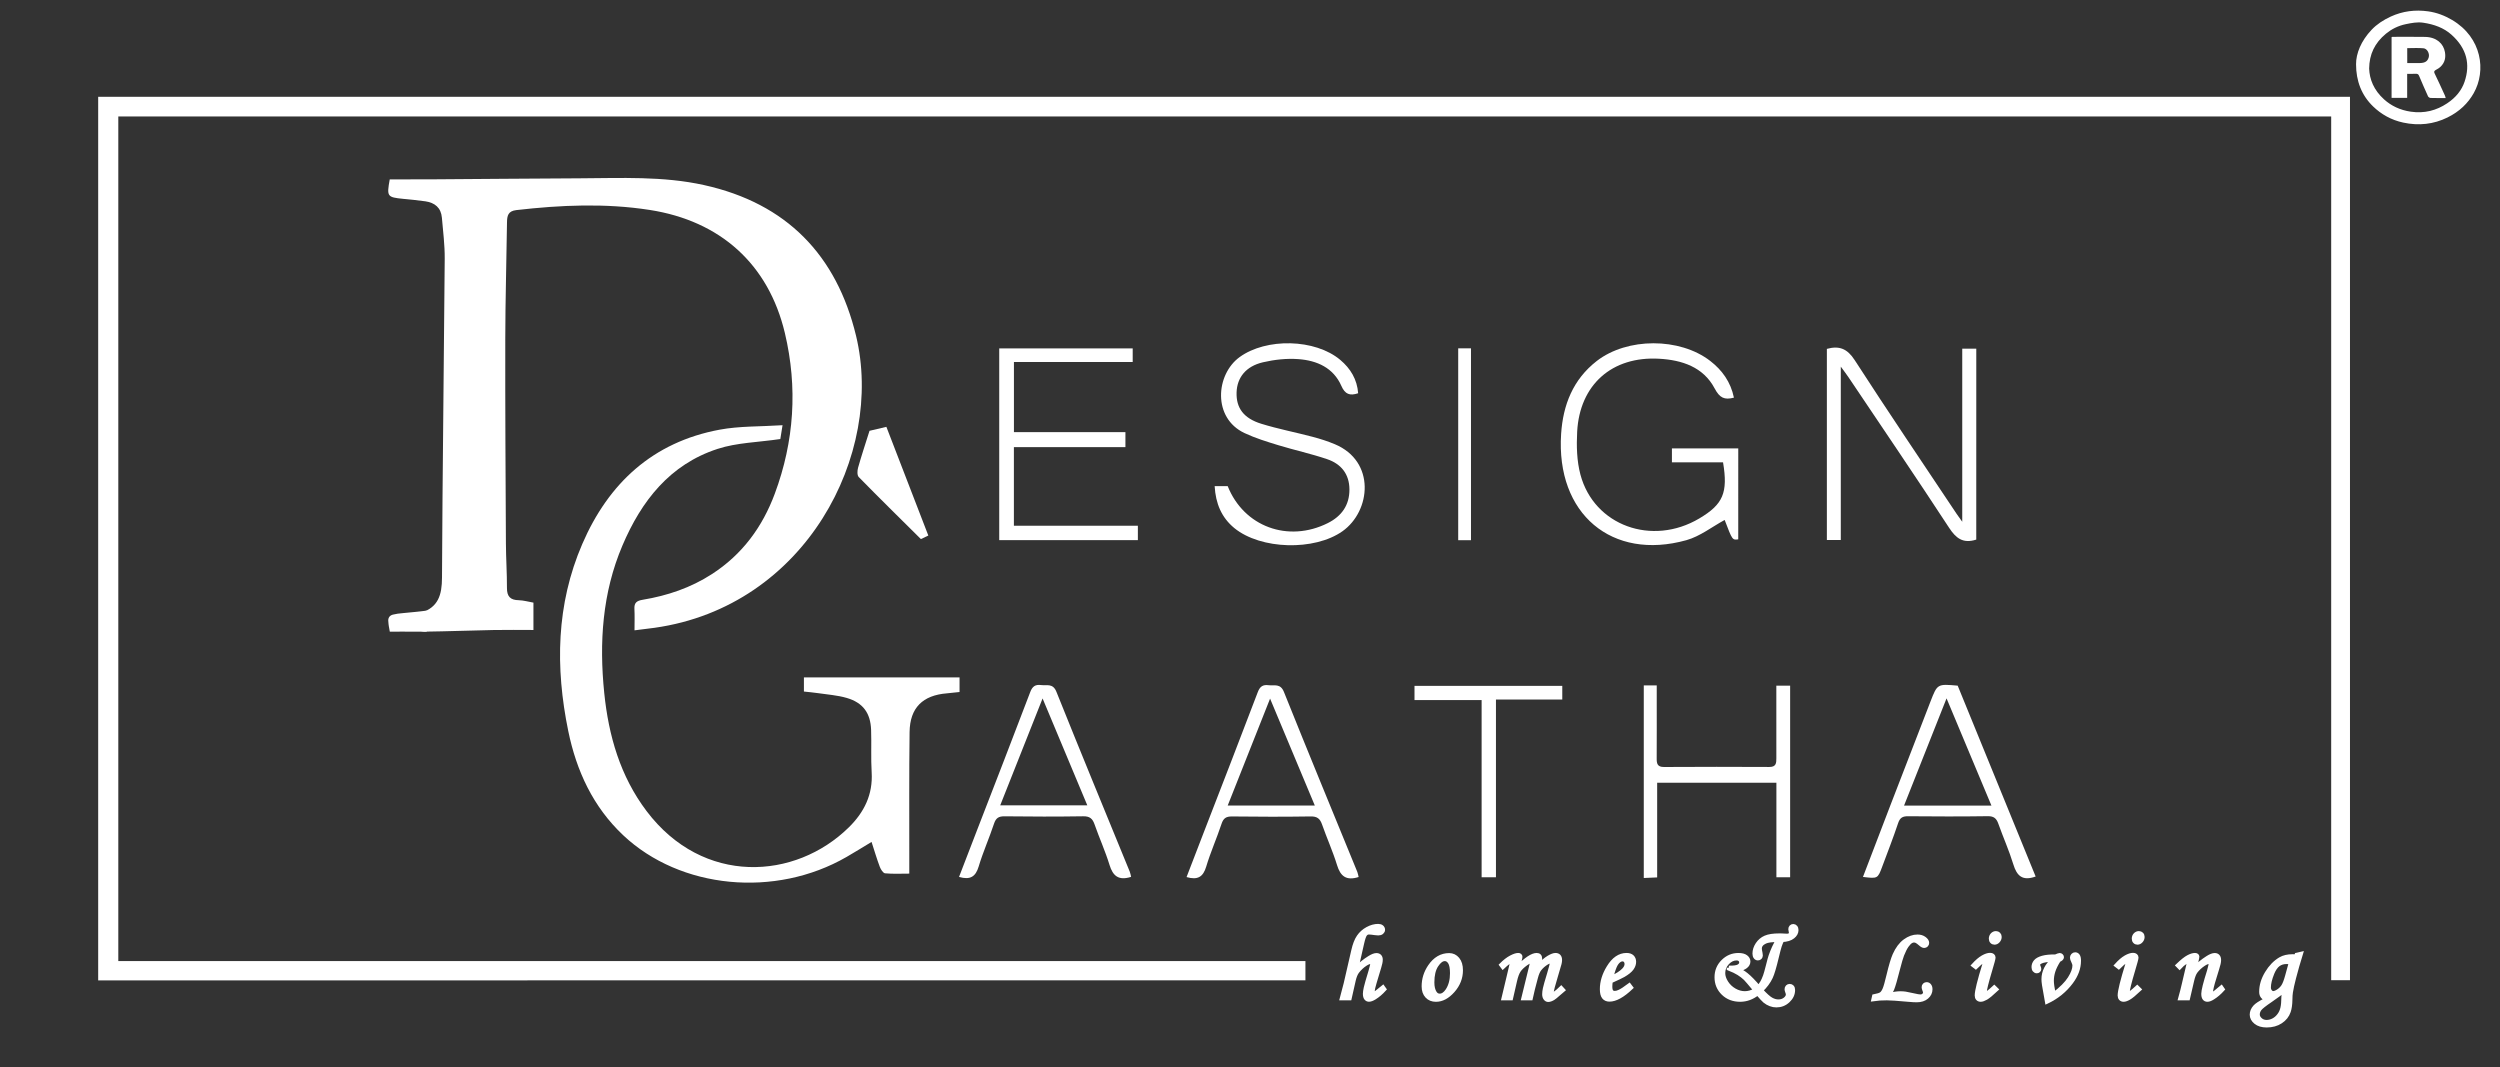 <svg xmlns="http://www.w3.org/2000/svg" fill="none" viewBox="0 0 1197 511" height="511" width="1197">
<rect x="0" y="0" width="1197" height="511" fill="#333333" stroke="none"/>
<g clip-path="url(#clip0_103_2)">
<path fill="white" d="M47.008 469.403C47.008 328.219 47.008 187.473 47.008 46.36C406.465 46.36 765.667 46.36 1125.17 46.36C1125.17 187.351 1125.17 328.097 1125.17 469.321C1122.46 469.321 1119.7 469.321 1116.17 469.321C1116.17 331.662 1116.17 193.86 1116.17 55.754C762.652 55.754 409.866 55.754 56.642 55.754C56.642 190.387 56.642 324.99 56.642 460.151C245.969 460.151 435.285 460.151 625.039 460.151C625.039 463.451 625.039 466.214 625.039 469.392C432.556 469.403 240.031 469.403 47.008 469.403Z"></path>
<path fill="white" d="M824.997 221.373C817.003 221.373 808.927 221.373 800.516 221.373C800.516 218.996 800.516 217.046 800.516 214.68C810.913 214.68 821.474 214.68 832.279 214.68C832.279 229.253 832.279 243.746 832.269 258.238C829.448 258.623 829.448 258.624 825.771 248.955C819.732 252.225 813.979 256.806 807.451 258.634C771.869 268.576 744.902 246.132 747.468 207.693C748.395 193.851 753.161 181.674 764.536 172.839C779.079 161.556 804.222 161.526 818.836 172.798C824.631 177.277 828.674 182.954 830.201 190.388C825.71 191.586 823.388 190.571 820.965 185.97C815.547 175.703 805.292 172.382 794.436 171.763C771.818 170.463 756.338 184.203 755.147 206.738C754.79 213.553 754.964 220.743 756.715 227.273C763.253 251.687 791.024 261.67 813.642 248.224C825.028 241.461 827.421 235.936 824.997 221.373Z"></path>
<path fill="white" d="M946.235 258.359C939.829 260.401 936.479 257.679 933.179 252.631C917.364 228.441 901.111 204.535 885 180.537C884.104 179.196 883.106 177.927 881.374 175.55C881.374 203.966 881.374 231.091 881.374 258.552C878.941 258.552 876.995 258.552 874.704 258.552C874.704 228.167 874.704 197.639 874.704 167.04C880.611 165.425 884.46 166.898 888.024 172.422C903.982 197.131 920.48 221.494 936.795 245.98C937.416 246.914 938.098 247.818 939.524 249.818C939.524 221.474 939.524 194.379 939.524 166.928C941.988 166.928 943.944 166.928 946.245 166.928C946.235 197.253 946.235 227.781 946.235 258.359Z"></path>
<path fill="white" d="M485.45 251.728C505.217 251.728 524.821 251.728 544.811 251.728C544.811 254.206 544.811 256.267 544.811 258.613C522.733 258.613 500.767 258.613 478.434 258.613C478.434 228.045 478.434 197.558 478.434 166.807C499.718 166.807 520.839 166.807 542.337 166.807C542.337 168.858 542.337 170.798 542.337 173.337C523.558 173.337 504.687 173.337 485.471 173.337C485.471 184.792 485.471 195.649 485.471 206.921C503.323 206.921 520.9 206.921 538.854 206.921C538.854 209.399 538.854 211.491 538.854 214.091C521.205 214.091 503.486 214.091 485.45 214.091C485.45 226.836 485.45 239.064 485.45 251.728Z"></path>
<path fill="white" d="M581.575 232.747C583.897 232.747 585.893 232.747 587.817 232.747C595.547 252.164 616.76 259.974 635.773 250.448C642.331 247.158 646.16 241.907 646.109 234.311C646.068 226.928 642.076 222.104 635.437 219.849C627.768 217.249 619.805 215.523 612.055 213.157C606.576 211.481 601.046 209.785 595.883 207.358C580.485 200.127 582.084 179.318 593.51 170.99C606.25 161.708 629.673 162.175 641.71 172.311C646.659 176.474 649.786 181.674 650.285 188.285C646.282 189.626 644.011 188.783 642.239 184.751C638.421 176.068 630.548 172.625 621.77 171.955C616.138 171.529 610.232 172.168 604.712 173.458C596.504 175.367 592.288 180.801 592.074 187.92C591.85 195.293 595.394 200.279 603.938 202.909C612.004 205.398 620.334 206.992 628.501 209.155C632.086 210.1 635.65 211.237 639.072 212.669C658.778 220.895 656.385 244.72 642.779 254.358C629.387 263.833 603.653 263.214 590.974 252.824C584.884 247.807 582.043 241.095 581.575 232.747Z"></path>
<path fill="white" d="M698.189 166.775C700.368 166.775 702.171 166.775 704.309 166.775C704.309 197.466 704.309 227.922 704.309 258.643C702.232 258.643 700.429 258.643 698.189 258.643C698.189 228.136 698.189 197.679 698.189 166.775Z"></path>
<path fill="white" d="M541.573 419.843C535.524 421.763 532.845 419.366 531.236 414.126C529.21 407.525 526.338 401.198 524.057 394.668C523.089 391.915 521.735 390.788 518.629 390.839C506.082 391.032 493.536 391.012 480.989 390.849C478.148 390.819 476.835 391.661 475.928 394.404C473.657 401.279 470.673 407.931 468.596 414.867C467.14 419.732 464.604 421.438 459.186 419.874C462.068 412.379 464.94 404.915 467.822 397.45C476.325 375.433 484.9 353.436 493.271 331.368C494.31 328.615 495.705 327.661 498.455 328.006C501.235 328.351 504.117 327.021 505.807 331.225C517.335 360.017 529.199 388.686 540.941 417.396C541.257 418.158 541.359 419 541.573 419.843ZM499.188 334.414C492.181 352.095 485.582 368.73 478.902 385.599C493.037 385.599 506.5 385.599 520.604 385.599C513.466 368.557 506.541 351.994 499.188 334.414Z"></path>
<path fill="white" d="M650.509 419.915C644.46 421.834 641.781 419.437 640.172 414.197C638.146 407.596 635.274 401.269 632.993 394.739C632.025 391.987 630.671 390.859 627.565 390.91C615.018 391.103 602.472 391.083 589.926 390.92C587.084 390.89 585.771 391.733 584.864 394.475C582.593 401.35 579.609 408.002 577.532 414.938C576.076 419.803 573.54 421.509 568.122 419.945C571.004 412.45 573.876 404.986 576.758 397.522C585.261 375.504 593.836 353.507 602.207 331.439C603.246 328.687 604.641 327.732 607.391 328.077C610.171 328.423 613.053 327.092 614.743 331.297C626.282 360.098 638.146 388.767 649.888 417.487C650.183 418.229 650.295 419.072 650.509 419.915ZM608.114 334.496C601.107 352.177 594.508 368.812 587.828 385.68C601.963 385.68 615.426 385.68 629.53 385.68C622.402 368.629 615.466 352.065 608.114 334.496Z"></path>
<path fill="white" d="M937.344 328.29C949.769 358.696 962.233 389.224 974.668 419.68C968.283 421.976 965.645 419.295 963.985 413.861C961.969 407.26 959.117 400.923 956.805 394.403C955.899 391.854 954.677 390.747 951.724 390.788C939.004 390.981 926.285 390.93 913.575 390.818C910.989 390.798 909.695 391.519 908.83 394.098C906.477 401.126 903.789 408.042 901.192 414.989C899.043 420.727 899.023 420.727 891.986 419.873C896.416 408.306 900.785 396.83 905.194 385.375C911.559 368.852 917.954 352.339 924.34 335.826C927.609 327.427 927.609 327.427 937.344 328.29ZM953.496 385.71C946.296 368.516 939.361 351.943 932.008 334.373C925.002 352.054 918.403 368.699 911.661 385.71C925.755 385.71 939.116 385.71 953.496 385.71Z"></path>
<path fill="white" d="M787.042 328.179C789.089 328.179 790.76 328.179 793.244 328.179C793.244 330.433 793.244 332.556 793.244 334.668C793.244 344.143 793.285 353.619 793.224 363.094C793.204 365.612 793.54 367.258 796.737 367.237C813.53 367.136 830.334 367.136 847.127 367.227C850.426 367.247 850.528 365.389 850.518 362.982C850.477 353.334 850.497 343.696 850.508 334.049C850.508 332.221 850.508 330.403 850.508 328.311C852.972 328.311 854.897 328.311 857.117 328.311C857.117 358.94 857.117 389.316 857.117 420.026C855.05 420.026 853.125 420.026 850.538 420.026C850.538 404.965 850.538 390.006 850.538 374.783C831.291 374.783 812.695 374.783 793.448 374.783C793.448 389.803 793.448 404.762 793.448 420.107C791.034 420.209 789.242 420.29 787.042 420.382C787.042 389.64 787.042 359.123 787.042 328.179Z"></path>
<path fill="white" d="M716.265 334.943C716.265 363.713 716.265 391.723 716.265 420.047C713.902 420.047 711.957 420.047 709.401 420.047C709.401 391.997 709.401 363.856 709.401 335.176C698.413 335.176 687.985 335.176 677.261 335.176C677.261 332.698 677.261 330.748 677.261 328.402C700.653 328.402 724.127 328.402 748.018 328.402C748.018 330.403 748.018 332.454 748.018 334.943C737.631 334.943 727.345 334.943 716.265 334.943Z"></path>
<path fill="white" d="M384.916 331.113C384.916 328.665 384.916 326.675 384.916 324.329C409.683 324.329 434.368 324.329 459.431 324.329C459.431 326.482 459.431 328.726 459.431 331.336C457.404 331.55 455.408 331.803 453.412 331.966C441.802 332.88 435.662 338.882 435.509 350.49C435.244 370.628 435.387 390.767 435.366 410.906C435.366 413.099 435.366 415.293 435.366 418.289C431.395 418.289 427.555 418.502 423.777 418.147C422.83 418.055 421.71 416.268 421.252 415.049C419.836 411.302 418.706 407.442 417.3 403.116C413.054 405.675 409.235 408.062 405.334 410.306C371.188 430.018 325.769 425.702 298.395 399.927C283.974 386.339 276.001 369.115 272.08 350.012C265.837 319.576 266.295 289.424 278.791 260.47C291.368 231.334 312.57 211.693 344.547 205.732C354.069 203.954 363.988 204.29 374.681 203.589C374.101 207.245 373.744 209.459 373.622 210.21C363 211.784 352.817 211.916 343.57 214.933C320.697 222.387 307.102 239.855 298.028 261.171C288.384 283.839 286.846 307.633 289.311 331.803C291.398 352.267 296.959 371.634 309.576 388.34C336.635 424.159 380.781 421.376 406.465 396.089C413.767 388.898 417.993 380.408 417.351 369.796C416.944 363.052 417.321 356.258 417.086 349.495C416.811 341.421 413.217 336.455 405.446 334.18C400.945 332.86 396.149 332.555 391.474 331.854C389.346 331.539 387.207 331.367 384.916 331.113Z"></path>
<path fill="white" d="M416.323 206.27C418.492 205.762 421.252 205.112 424.398 204.371C431.13 221.808 437.729 238.92 444.481 256.419C442.964 257.14 441.507 257.84 440.927 258.115C430.702 247.969 420.844 238.281 411.17 228.409C410.355 227.577 410.447 225.353 410.834 223.971C412.422 218.325 414.286 212.749 416.323 206.27Z"></path>
<path fill="white" d="M255.409 288.541C255.409 293.243 255.409 297.569 255.409 301.632C248.861 301.632 242.628 301.53 236.406 301.652C225.387 301.865 214.378 302.292 203.37 302.434C201.812 302.454 198.889 301.286 198.909 300.768C199.011 298.473 199.938 296.198 200.63 293.944C200.702 293.7 201.16 293.517 201.476 293.416C209.898 290.826 211.598 284.753 211.629 276.618C211.863 225.708 212.556 174.808 212.932 123.908C212.983 117.348 212.138 110.777 211.578 104.227C211.171 99.454 208.177 97.037 203.645 96.387C200.121 95.889 196.577 95.574 193.033 95.209C185.355 94.427 185.131 94.132 186.607 85.886C192.931 85.886 199.286 85.926 205.651 85.876C229.552 85.713 253.454 85.49 277.355 85.378C297.346 85.287 317.418 84.251 337.154 88.628C376.616 97.372 400.558 122.151 409.876 160.763C423.512 217.33 385.843 290.399 313.365 300.596C310.411 301.012 307.448 301.347 303.802 301.804C303.802 297.945 303.935 294.766 303.761 291.608C303.598 288.632 304.78 287.657 307.764 287.16C319.556 285.21 330.748 281.422 340.871 274.872C355.383 265.498 365.068 252.296 370.984 236.341C380.292 211.257 381.973 185.533 375.812 159.524C367.96 126.407 344.843 105.77 311.084 100.52C289.759 97.209 268.515 98.154 247.231 100.591C243.27 101.048 242.791 103.282 242.75 106.481C242.506 125.076 241.956 143.681 241.926 162.276C241.864 194.927 242.068 227.577 242.231 260.227C242.262 267.326 242.761 274.425 242.73 281.523C242.71 285.616 244.359 287.322 248.413 287.383C250.714 287.444 253.026 288.135 255.409 288.541Z"></path>
<path fill="white" d="M192.667 302.423L186.638 302.434L186.18 299.874C186.18 299.874 185.894 298.067 185.915 297.386C185.915 297.386 185.538 294.969 188.033 294.299C188.033 294.299 189.948 293.893 190.396 293.832L193.033 293.547L196.2 293.243L199.144 292.958L199.989 292.867L201.659 292.684L202.973 292.522L204.327 292.339V302.444L192.667 302.423Z"></path>
<path stroke-miterlimit="10" stroke-width="2" stroke="white" fill="white" d="M662.149 472.754L662.79 473.657C661.283 475.323 659.735 476.643 658.146 477.628C657.067 478.299 656.171 478.634 655.468 478.634C654.898 478.634 654.429 478.4 654.083 477.943C653.727 477.486 653.553 476.775 653.553 475.81C653.553 475.16 653.686 474.206 653.961 472.957C654.236 471.708 655 469.027 656.262 464.903C656.822 462.882 657.097 461.694 657.097 461.349C657.097 460.831 656.822 460.567 656.262 460.567C655.57 460.567 654.714 460.912 653.676 461.593C652.23 462.537 650.946 463.746 649.826 465.208C649.123 466.142 648.553 467.534 648.125 469.382L646.191 477.943H642.524C643.309 475.089 643.92 472.754 644.347 470.946L647.963 455.225C648.614 452.321 649.48 450.086 650.559 448.522C651.629 446.958 653.034 445.709 654.765 444.765C656.497 443.83 658.197 443.363 659.888 443.363C660.59 443.363 661.151 443.536 661.558 443.881C661.965 444.226 662.169 444.663 662.169 445.201C662.169 445.648 661.965 446.044 661.568 446.379C661.171 446.715 660.621 446.887 659.928 446.887C659.531 446.887 659.022 446.847 658.401 446.755C656.985 446.552 656.018 446.44 655.468 446.44C654.714 446.44 654.103 446.745 653.625 447.354C653.146 447.964 652.657 449.386 652.148 451.64L649.409 463.735C651.364 461.694 653.482 459.978 655.784 458.576C657.128 457.744 658.207 457.327 659.032 457.327C659.674 457.327 660.173 457.51 660.529 457.886C660.886 458.262 661.069 458.79 661.069 459.46C661.069 460.018 661.008 460.567 660.876 461.125C660.662 462.09 660.163 463.837 659.368 466.366C658.299 469.859 657.668 472.033 657.484 472.886C657.291 473.739 657.199 474.5 657.199 475.161C657.199 475.425 657.24 475.617 657.332 475.75C657.423 475.882 657.556 475.942 657.739 475.942C658.136 475.942 658.869 475.475 659.949 474.541C660.539 474.064 661.283 473.465 662.149 472.754Z"></path>
<path stroke-miterlimit="10" stroke-width="2" stroke="white" fill="white" d="M693.861 457.338C695.47 457.338 696.804 457.978 697.863 459.247C698.932 460.527 699.462 462.294 699.462 464.569C699.462 468.194 698.179 471.454 695.633 474.338C693.077 477.223 690.378 478.665 687.527 478.665C685.775 478.665 684.36 478.096 683.29 476.948C682.221 475.801 681.681 474.247 681.681 472.267C681.681 468.834 682.669 465.666 684.634 462.761C687.089 459.146 690.174 457.338 693.861 457.338ZM691.773 459.176C690.378 459.176 689.034 460.171 687.73 462.152C686.427 464.132 685.775 466.874 685.775 470.378C685.775 472.5 686.172 474.176 686.977 475.405C687.567 476.309 688.352 476.755 689.339 476.755C690.714 476.755 691.967 475.902 693.097 474.206C694.543 472.003 695.256 469.261 695.256 465.99C695.256 463.543 694.92 461.796 694.258 460.75C693.606 459.704 692.771 459.176 691.773 459.176Z"></path>
<path stroke-miterlimit="10" stroke-width="2" stroke="white" fill="white" d="M719.575 462.984L718.842 461.999C720.461 460.384 722.009 459.186 723.465 458.424C724.921 457.652 726.082 457.276 726.918 457.276C727.264 457.276 727.518 457.347 727.691 457.5C727.865 457.642 727.946 457.855 727.946 458.109C727.946 458.434 727.814 459.064 727.549 459.998C727.172 461.369 726.907 462.456 726.765 463.258C730.686 459.267 733.69 457.276 735.757 457.276C736.297 457.276 736.704 457.419 736.979 457.713C737.254 458.008 737.397 458.475 737.397 459.115C737.397 459.805 737.152 460.973 736.663 462.618C738.537 460.679 740.156 459.297 741.531 458.485C742.906 457.672 743.986 457.276 744.749 457.276C745.442 457.276 745.971 457.469 746.348 457.865C746.725 458.261 746.918 458.861 746.918 459.683C746.918 460.171 746.837 460.75 746.674 461.42C746.511 462.09 745.91 464.131 744.882 467.544C743.588 471.779 742.937 474.297 742.937 475.12C742.937 475.678 743.161 475.953 743.629 475.953C743.935 475.953 744.24 475.851 744.535 475.658C745.503 474.967 746.491 474.125 747.509 473.109L748.324 473.993C747.978 474.267 747.336 474.846 746.379 475.709C745.065 476.887 744.169 477.618 743.68 477.913C742.733 478.471 741.928 478.745 741.266 478.745C740.778 478.745 740.34 478.502 739.963 478.024C739.586 477.547 739.393 476.877 739.393 476.024C739.393 475.242 739.505 474.318 739.739 473.261C739.963 472.205 740.635 469.839 741.755 466.163C742.59 463.4 743.008 461.725 743.008 461.136C743.008 460.577 742.763 460.303 742.275 460.303C741.867 460.303 741.317 460.506 740.625 460.912C739.22 461.765 738.038 462.801 737.081 464.03C736.429 464.883 735.849 466.223 735.36 468.072C734.26 472.104 733.445 475.404 732.906 477.953H729.413L733.079 462.974C733.343 461.897 733.476 461.278 733.476 461.115C733.476 460.851 733.415 460.658 733.282 460.516C733.15 460.374 732.967 460.303 732.722 460.303C732.284 460.303 731.592 460.648 730.665 461.328C729.046 462.486 727.885 463.613 727.172 464.7C726.459 465.787 725.848 467.442 725.349 469.666L723.455 477.953H719.921L722.701 466.264C723.516 462.882 723.934 461.044 723.934 460.75C723.934 460.374 723.791 460.181 723.496 460.181C722.844 460.181 721.541 461.115 719.575 462.984Z"></path>
<path stroke-miterlimit="10" stroke-width="2" stroke="white" fill="white" d="M780.117 471.799L780.932 472.875C776.92 476.684 773.477 478.583 770.606 478.583C769.445 478.583 768.549 478.187 767.937 477.405C767.326 476.623 767.011 475.364 767.011 473.627C767.011 470.133 768.08 466.65 770.208 463.187C772.602 459.247 775.463 457.276 778.783 457.276C779.944 457.276 780.84 457.571 781.451 458.15C782.062 458.729 782.378 459.531 782.378 460.536C782.378 461.603 782.011 462.649 781.268 463.674C780.535 464.7 779.211 465.777 777.307 466.884C776.359 467.422 774.323 468.397 771.206 469.798C771.064 470.682 770.982 471.525 770.982 472.327C770.982 473.485 771.166 474.297 771.532 474.754C771.899 475.211 772.439 475.445 773.141 475.445C773.814 475.445 774.547 475.262 775.351 474.876C776.461 474.389 778.04 473.353 780.117 471.799ZM771.522 468.244C774.16 467.066 776.146 465.807 777.469 464.446C778.366 463.502 778.824 462.557 778.824 461.623C778.824 460.922 778.641 460.364 778.274 459.947C777.907 459.531 777.429 459.318 776.838 459.318C776.227 459.318 775.647 459.551 775.066 460.008C774.292 460.618 773.651 461.532 773.121 462.75C772.367 464.558 771.828 466.386 771.522 468.244Z"></path>
<path stroke-miterlimit="10" stroke-width="2" stroke="white" fill="white" d="M853.288 450.066C852.809 451.031 852.422 451.965 852.117 452.889C851.811 453.803 851.333 455.631 850.681 458.353C849.571 463.025 848.624 466.193 847.85 467.859C846.78 470.133 845.222 472.226 843.155 474.155C845.232 476.43 846.862 477.892 848.023 478.542C849.184 479.192 850.345 479.527 851.485 479.527C852.768 479.527 853.848 479.172 854.734 478.461C855.62 477.75 856.058 476.978 856.058 476.146C856.058 475.841 855.956 475.425 855.762 474.917C855.549 474.348 855.447 473.922 855.447 473.637C855.447 473.18 855.589 472.804 855.864 472.52C856.139 472.236 856.496 472.094 856.923 472.094C857.382 472.094 857.758 472.266 858.054 472.591C858.349 472.926 858.492 473.404 858.492 474.023C858.492 475.953 857.697 477.659 856.119 479.131C854.54 480.614 852.677 481.345 850.528 481.345C849.581 481.345 848.634 481.173 847.687 480.817C846.74 480.462 845.843 479.944 844.998 479.263C844.428 478.786 843.277 477.557 841.556 475.567C838.949 477.628 836.169 478.654 833.195 478.654C829.936 478.654 827.238 477.628 825.109 475.567C822.981 473.505 821.912 470.956 821.912 467.899C821.912 464.944 822.94 462.436 825.007 460.374C827.075 458.312 829.529 457.287 832.381 457.287C833.939 457.287 835.11 457.591 835.904 458.19C836.698 458.8 837.096 459.511 837.096 460.323C837.096 462.182 835.395 463.522 831.983 464.314C833.44 464.873 834.814 465.675 836.098 466.721C837.768 468.062 839.743 470.083 842.014 472.774C842.717 471.941 843.298 471.139 843.756 470.357C844.214 469.585 844.662 468.57 845.11 467.331C845.406 466.559 845.874 464.903 846.516 462.354C847.106 459.988 847.524 458.444 847.778 457.744C848.318 456.19 848.868 454.819 849.418 453.641C849.968 452.453 850.609 451.264 851.353 450.046C848.41 450.025 846.342 450.3 845.141 450.858C843.43 451.64 842.574 452.757 842.574 454.189C842.574 454.616 842.687 455.377 842.921 456.464C843.002 456.87 843.043 457.205 843.043 457.469C843.043 457.865 842.911 458.19 842.666 458.455C842.412 458.719 842.086 458.851 841.699 458.851C841.24 458.851 840.853 458.658 840.548 458.262C840.232 457.865 840.079 457.307 840.079 456.566C840.079 455.042 840.558 453.56 841.515 452.117C842.473 450.675 843.735 449.609 845.283 448.929C846.841 448.248 849.051 447.913 851.923 447.913C852.381 447.913 852.809 447.923 853.206 447.933C854.632 448.015 855.426 448.055 855.589 448.055C856.231 448.055 856.71 447.923 857.035 447.649C857.361 447.375 857.524 447.029 857.524 446.603C857.524 446.44 857.473 446.146 857.382 445.719C857.28 445.323 857.239 445.049 857.239 444.887C857.239 444.46 857.371 444.115 857.636 443.83C857.901 443.556 858.227 443.414 858.624 443.414C859.031 443.414 859.388 443.587 859.683 443.932C859.979 444.277 860.121 444.744 860.121 445.333C860.121 446.522 859.551 447.578 858.4 448.492C857.249 449.436 855.549 449.944 853.288 450.066ZM827.767 463.35C830.059 463.4 831.627 463.187 832.462 462.71C833.297 462.232 833.715 461.603 833.715 460.821C833.715 460.252 833.511 459.775 833.104 459.409C832.696 459.044 832.146 458.861 831.454 458.861C829.835 458.861 828.358 459.572 827.034 460.983C825.71 462.395 825.048 464.04 825.048 465.919C825.048 467.391 825.537 468.905 826.525 470.448C827.513 472.002 828.806 473.241 830.435 474.175C832.055 475.11 833.725 475.577 835.446 475.577C837.116 475.577 838.817 475.089 840.538 474.104C837.798 470.824 836.199 468.945 835.721 468.488C834.784 467.584 833.704 466.752 832.472 465.98C831.24 465.208 829.682 464.456 827.777 463.715V463.35H827.767Z"></path>
<path stroke-miterlimit="10" stroke-width="2" stroke="white" fill="white" d="M897.037 478.37L897.332 477.049C899.054 476.724 900.204 476.349 900.785 475.922C901.365 475.496 901.895 474.744 902.353 473.657C902.822 472.571 903.453 470.326 904.257 466.934C905.327 462.446 906.284 459.206 907.16 457.226C908.484 454.25 910.133 452.046 912.109 450.604C914.085 449.162 916.081 448.451 918.097 448.451C919.391 448.451 920.48 448.776 921.366 449.436C922.252 450.086 922.69 450.767 922.69 451.467C922.69 451.863 922.558 452.199 922.283 452.473C922.008 452.747 921.692 452.889 921.315 452.889C920.826 452.889 920.226 452.574 919.523 451.935C918.739 451.244 918.128 450.797 917.69 450.584C917.252 450.371 916.834 450.269 916.427 450.269C915.948 450.269 915.49 450.401 915.032 450.665C914.39 451.021 913.708 451.711 912.985 452.717C912.262 453.722 911.498 455.215 910.714 457.185C910.205 458.526 909.553 460.729 908.769 463.806C907.537 468.691 906.6 471.931 905.958 473.536C905.5 474.683 904.94 475.628 904.288 476.379C906.63 475.871 908.494 475.617 909.889 475.617C910.755 475.617 911.559 475.668 912.303 475.78C913.036 475.892 914.329 476.156 916.162 476.572C917.751 476.948 918.861 477.141 919.502 477.141C920.124 477.141 920.653 476.948 921.091 476.562C921.529 476.176 921.743 475.739 921.743 475.242C921.743 474.927 921.631 474.49 921.397 473.942C921.183 473.414 921.081 472.997 921.081 472.682C921.081 472.236 921.213 471.89 921.478 471.636C921.743 471.383 922.079 471.251 922.507 471.251C922.996 471.251 923.413 471.464 923.759 471.901C924.106 472.337 924.279 472.926 924.279 473.678C924.279 475.1 923.688 476.328 922.507 477.354C921.325 478.38 919.727 478.898 917.71 478.898C916.712 478.898 915.429 478.827 913.851 478.674C908.545 478.197 905.072 477.963 903.433 477.963C901.019 477.953 898.88 478.095 897.037 478.37Z"></path>
<path stroke-miterlimit="10" stroke-width="2" stroke="white" fill="white" d="M946.001 463.025L944.921 462.192C946.561 460.395 948.048 459.115 949.402 458.354C950.757 457.592 951.907 457.216 952.855 457.216C953.374 457.216 953.781 457.328 954.056 457.561C954.331 457.795 954.474 458.1 954.474 458.496C954.474 458.973 953.944 460.984 952.875 464.528C951.144 470.327 950.278 473.831 950.278 475.019C950.278 475.253 950.339 475.435 950.451 475.598C950.563 475.75 950.685 475.831 950.818 475.831C951.337 475.831 952.681 474.816 954.851 472.795L955.808 473.729C953.557 475.842 951.928 477.182 950.889 477.771C949.86 478.36 949.015 478.655 948.353 478.655C947.783 478.655 947.325 478.472 946.989 478.116C946.653 477.761 946.49 477.263 946.49 476.624C946.49 474.582 947.722 469.586 950.176 461.644C950.288 461.268 950.349 460.933 950.349 460.639C950.349 460.314 950.207 460.151 949.911 460.151C949.586 460.151 949.209 460.283 948.791 460.547C948.374 460.791 947.447 461.624 946.001 463.025ZM955.665 446.807C956.174 446.807 956.592 446.979 956.918 447.304C957.244 447.639 957.407 448.066 957.407 448.594C957.407 449.315 957.152 449.945 956.653 450.493C956.154 451.042 955.594 451.316 954.973 451.316C954.484 451.316 954.066 451.143 953.741 450.798C953.415 450.453 953.252 450.006 953.252 449.447C953.252 448.716 953.486 448.086 953.965 447.568C954.443 447.061 955.003 446.807 955.665 446.807Z"></path>
<path stroke-miterlimit="10" stroke-width="2" stroke="white" fill="white" d="M985.728 459.674C984.465 461.685 983.589 463.462 983.11 464.995C982.632 466.529 982.387 468.062 982.387 469.576C982.387 470.977 982.693 473.181 983.324 476.167C986.95 473.425 989.506 470.855 991.013 468.458C992.52 466.062 993.274 464 993.274 462.274C993.274 461.766 993.08 461.126 992.704 460.364C992.296 459.552 992.093 458.943 992.093 458.547C992.093 458.12 992.235 457.754 992.53 457.429C992.826 457.104 993.182 456.952 993.589 456.952C994.129 456.952 994.567 457.186 994.893 457.653C995.219 458.12 995.382 458.912 995.382 460.019C995.382 463.503 994.139 466.894 991.675 470.195C988.64 474.247 984.801 477.365 980.147 479.559C980.035 478.787 979.801 477.568 979.454 475.882C978.782 472.5 978.446 470.144 978.446 468.824C978.446 467.077 978.854 465.381 979.678 463.736C980.493 462.091 981.705 460.669 983.314 459.461C980.432 459.511 978.365 459.826 977.122 460.415C976.236 460.842 975.798 461.339 975.798 461.908C975.798 462.142 975.911 462.517 976.145 463.056C976.287 463.431 976.369 463.746 976.369 464.01C976.369 464.274 976.257 464.508 976.033 464.711C975.809 464.914 975.534 465.016 975.208 465.016C974.78 465.016 974.424 464.833 974.128 464.477C973.833 464.122 973.69 463.635 973.69 463.035C973.69 462.071 974.006 461.197 974.648 460.425C975.289 459.654 976.389 459.044 977.968 458.597C979.536 458.161 981.624 457.947 984.21 457.988C985.259 457.531 985.921 457.297 986.196 457.297C986.461 457.297 986.695 457.409 986.909 457.612C987.123 457.826 987.225 458.049 987.225 458.303C987.225 458.8 986.726 459.268 985.728 459.674Z"></path>
<path stroke-miterlimit="10" stroke-width="2" stroke="white" fill="white" d="M1014.45 463.025L1013.37 462.192C1015.01 460.395 1016.49 459.115 1017.85 458.354C1019.2 457.592 1020.35 457.216 1021.3 457.216C1021.82 457.216 1022.23 457.328 1022.5 457.561C1022.78 457.795 1022.92 458.1 1022.92 458.496C1022.92 458.973 1022.39 460.984 1021.32 464.528C1019.59 470.327 1018.72 473.831 1018.72 475.019C1018.72 475.253 1018.78 475.435 1018.9 475.598C1019.01 475.75 1019.13 475.831 1019.26 475.831C1019.78 475.831 1021.13 474.816 1023.3 472.795L1024.25 473.729C1022 475.842 1020.37 477.182 1019.33 477.771C1018.31 478.36 1017.46 478.655 1016.8 478.655C1016.23 478.655 1015.77 478.472 1015.43 478.116C1015.1 477.761 1014.93 477.263 1014.93 476.624C1014.93 474.582 1016.17 469.586 1018.62 461.644C1018.73 461.268 1018.79 460.933 1018.79 460.639C1018.79 460.314 1018.65 460.151 1018.36 460.151C1018.03 460.151 1017.65 460.283 1017.24 460.547C1016.82 460.791 1015.88 461.624 1014.45 463.025ZM1024.1 446.807C1024.61 446.807 1025.03 446.979 1025.35 447.304C1025.68 447.639 1025.84 448.066 1025.84 448.594C1025.84 449.315 1025.59 449.945 1025.09 450.493C1024.59 451.042 1024.03 451.316 1023.41 451.316C1022.92 451.316 1022.5 451.143 1022.18 450.798C1021.85 450.453 1021.69 450.006 1021.69 449.447C1021.69 448.716 1021.92 448.086 1022.4 447.568C1022.88 447.061 1023.45 446.807 1024.1 446.807Z"></path>
<path stroke-miterlimit="10" stroke-width="2" stroke="white" fill="white" d="M1043.57 463.106L1042.74 462.253C1044.83 460.252 1046.5 458.922 1047.76 458.261C1049 457.601 1050.07 457.276 1050.95 457.276C1051.3 457.276 1051.57 457.347 1051.77 457.5C1051.96 457.642 1052.06 457.815 1052.06 458.018C1052.06 458.16 1052.02 458.424 1051.94 458.8L1050.83 463.735C1052.5 461.887 1054.59 460.161 1057.12 458.556C1058.46 457.723 1059.56 457.307 1060.43 457.307C1061.07 457.307 1061.57 457.51 1061.92 457.916C1062.28 458.322 1062.46 458.911 1062.46 459.683C1062.46 460.191 1062.39 460.76 1062.24 461.4C1061.97 462.466 1061.29 464.771 1060.18 468.336C1059.13 471.667 1058.61 473.881 1058.61 474.978C1058.61 475.313 1058.66 475.567 1058.76 475.729C1058.86 475.902 1058.99 475.983 1059.17 475.983C1059.65 475.983 1060.4 475.526 1061.41 474.612C1062.14 473.962 1062.86 473.353 1063.57 472.794L1064.18 473.678C1062.68 475.333 1061.11 476.674 1059.49 477.679C1058.46 478.329 1057.6 478.654 1056.93 478.654C1056.31 478.654 1055.82 478.431 1055.49 477.984C1055.14 477.537 1054.97 476.806 1054.97 475.79C1054.97 474.338 1055.87 470.712 1057.7 464.934C1058.26 462.872 1058.53 461.674 1058.53 461.328C1058.53 460.821 1058.23 460.567 1057.63 460.567C1056.97 460.567 1056.13 460.912 1055.09 461.593C1053.55 462.608 1052.26 463.806 1051.23 465.177C1050.58 466.061 1050.03 467.473 1049.58 469.402L1047.59 477.974H1043.93C1044.62 475.516 1045.21 473.17 1045.72 470.926L1047.91 461.603C1047.99 461.227 1048.03 460.953 1048.03 460.79C1048.03 460.343 1047.87 460.13 1047.54 460.13C1047.28 460.13 1046.9 460.303 1046.41 460.648C1045.4 461.308 1044.46 462.131 1043.57 463.106Z"></path>
<path stroke-miterlimit="10" stroke-width="2" stroke="white" fill="white" d="M1099.65 457.175L1101.63 456.729C1100.44 460.557 1099.35 464.386 1098.35 468.225C1097.63 470.967 1097.14 473.262 1096.85 475.09C1096.71 476.004 1096.63 477.162 1096.61 478.573C1096.58 480.929 1096.31 482.818 1095.82 484.26C1095.13 486.271 1093.85 487.886 1091.97 489.115C1090.1 490.344 1087.87 490.953 1085.29 490.953C1083.08 490.953 1081.34 490.435 1080.07 489.399C1078.8 488.363 1078.17 487.175 1078.17 485.835C1078.17 484.514 1078.67 483.275 1079.69 482.138C1080.45 481.275 1082.03 480.229 1084.43 479C1085.64 478.36 1086.78 477.71 1087.85 477.04C1086.63 477.659 1085.68 477.974 1085.01 477.974C1084.4 477.974 1083.86 477.69 1083.39 477.131C1082.92 476.562 1082.69 475.821 1082.69 474.887C1082.69 471.881 1083.58 468.895 1085.38 465.929C1087.17 462.964 1089.33 460.74 1091.85 459.247C1093.41 458.333 1095.36 457.876 1097.71 457.876C1098.17 457.876 1098.74 457.896 1099.41 457.927L1099.65 457.175ZM1093.57 474.156C1092.45 475.151 1090.3 476.745 1087.12 478.939C1084.31 480.838 1082.59 482.199 1081.94 483.032C1081.3 483.885 1080.99 484.778 1080.99 485.723C1080.99 486.657 1081.4 487.49 1082.23 488.231C1083.05 488.973 1084.06 489.348 1085.24 489.348C1086.36 489.348 1087.44 489.074 1088.49 488.526C1089.54 487.977 1090.46 487.185 1091.24 486.149C1092.03 485.113 1092.56 483.935 1092.85 482.635C1093.15 481.325 1093.3 479.599 1093.32 477.436C1093.34 476.969 1093.43 475.872 1093.57 474.156ZM1096.9 460.801C1096.12 460.659 1095.43 460.577 1094.82 460.577C1093.26 460.577 1091.92 460.984 1090.81 461.806C1089.7 462.629 1088.75 464 1087.96 465.919C1086.86 468.651 1086.31 470.946 1086.31 472.805C1086.31 473.577 1086.53 474.216 1086.96 474.745C1087.4 475.273 1087.89 475.527 1088.42 475.527C1089.07 475.527 1089.89 475.212 1090.85 474.582C1091.82 473.952 1092.61 473.16 1093.23 472.216C1093.84 471.271 1094.47 469.636 1095.11 467.311L1096.9 460.801Z"></path>
<path fill="white" d="M1128.08 30.731C1128.05 25.674 1130.45 19.611 1135.5 14.279C1137.96 11.679 1141.09 9.577 1144.77 7.901C1150.39 5.342 1156.32 4.55 1162.61 5.434C1166.84 6.033 1170.6 7.516 1174.08 9.567C1188.39 18.037 1190.47 33.941 1184.4 44.634C1181.68 49.418 1177.65 53.399 1171.85 56.252C1165.22 59.523 1158.09 60.294 1150.68 58.7C1144.87 57.451 1140.14 54.709 1136.29 51.012C1130.73 45.66 1128.07 38.795 1128.08 30.731ZM1134.35 32.834C1134.53 37.942 1136.55 43.142 1141.51 47.6C1144.95 50.697 1149.18 52.728 1154.26 53.47C1160.84 54.434 1166.59 52.881 1171.67 49.489C1175.9 46.686 1178.67 43.192 1180.04 39.11C1182.83 30.833 1181.17 23.236 1173.75 16.605C1170.12 13.355 1165.48 11.639 1160.18 10.867C1157.38 10.461 1154.69 10.999 1151.96 11.557C1148.14 12.339 1145.01 13.995 1142.43 16.107C1136.98 20.586 1134.43 26.039 1134.35 32.834Z"></path>
<path fill="white" d="M1170.99 46.939C1168.42 46.939 1166.07 46.98 1163.72 46.898C1163.3 46.888 1162.69 46.452 1162.54 46.116C1161.05 42.846 1159.62 39.556 1158.23 36.255C1157.93 35.554 1157.54 35.28 1156.58 35.331C1155.31 35.392 1154.02 35.351 1152.55 35.351C1152.55 39.231 1152.55 42.988 1152.55 46.848C1149.98 46.848 1147.61 46.848 1145.09 46.848C1145.09 37.169 1145.09 27.501 1145.09 17.782C1145.2 17.742 1145.34 17.64 1145.49 17.64C1150.7 17.64 1155.92 17.579 1161.12 17.671C1166.64 17.762 1169.95 20.92 1170.64 24.962C1171.07 27.481 1170.67 29.928 1168.51 31.98C1167.92 32.538 1167.17 33.016 1166.4 33.412C1165.52 33.869 1165.28 34.275 1165.67 35.108C1167.4 38.632 1168.99 42.196 1170.63 45.751C1170.78 46.066 1170.84 46.411 1170.99 46.939ZM1152.59 30.203C1154.68 30.203 1156.67 30.243 1158.67 30.192C1161.15 30.131 1162.33 29.319 1162.87 27.46C1163.38 25.693 1162.18 23.276 1160.36 23.114C1157.8 22.88 1155.19 23.053 1152.58 23.053C1152.59 25.419 1152.59 27.745 1152.59 30.203Z"></path>
</g>
<defs>
<clipPath id="clip0_103_2">
<rect fill="white" height="511" width="1197"></rect>
</clipPath>
</defs>
</svg>
